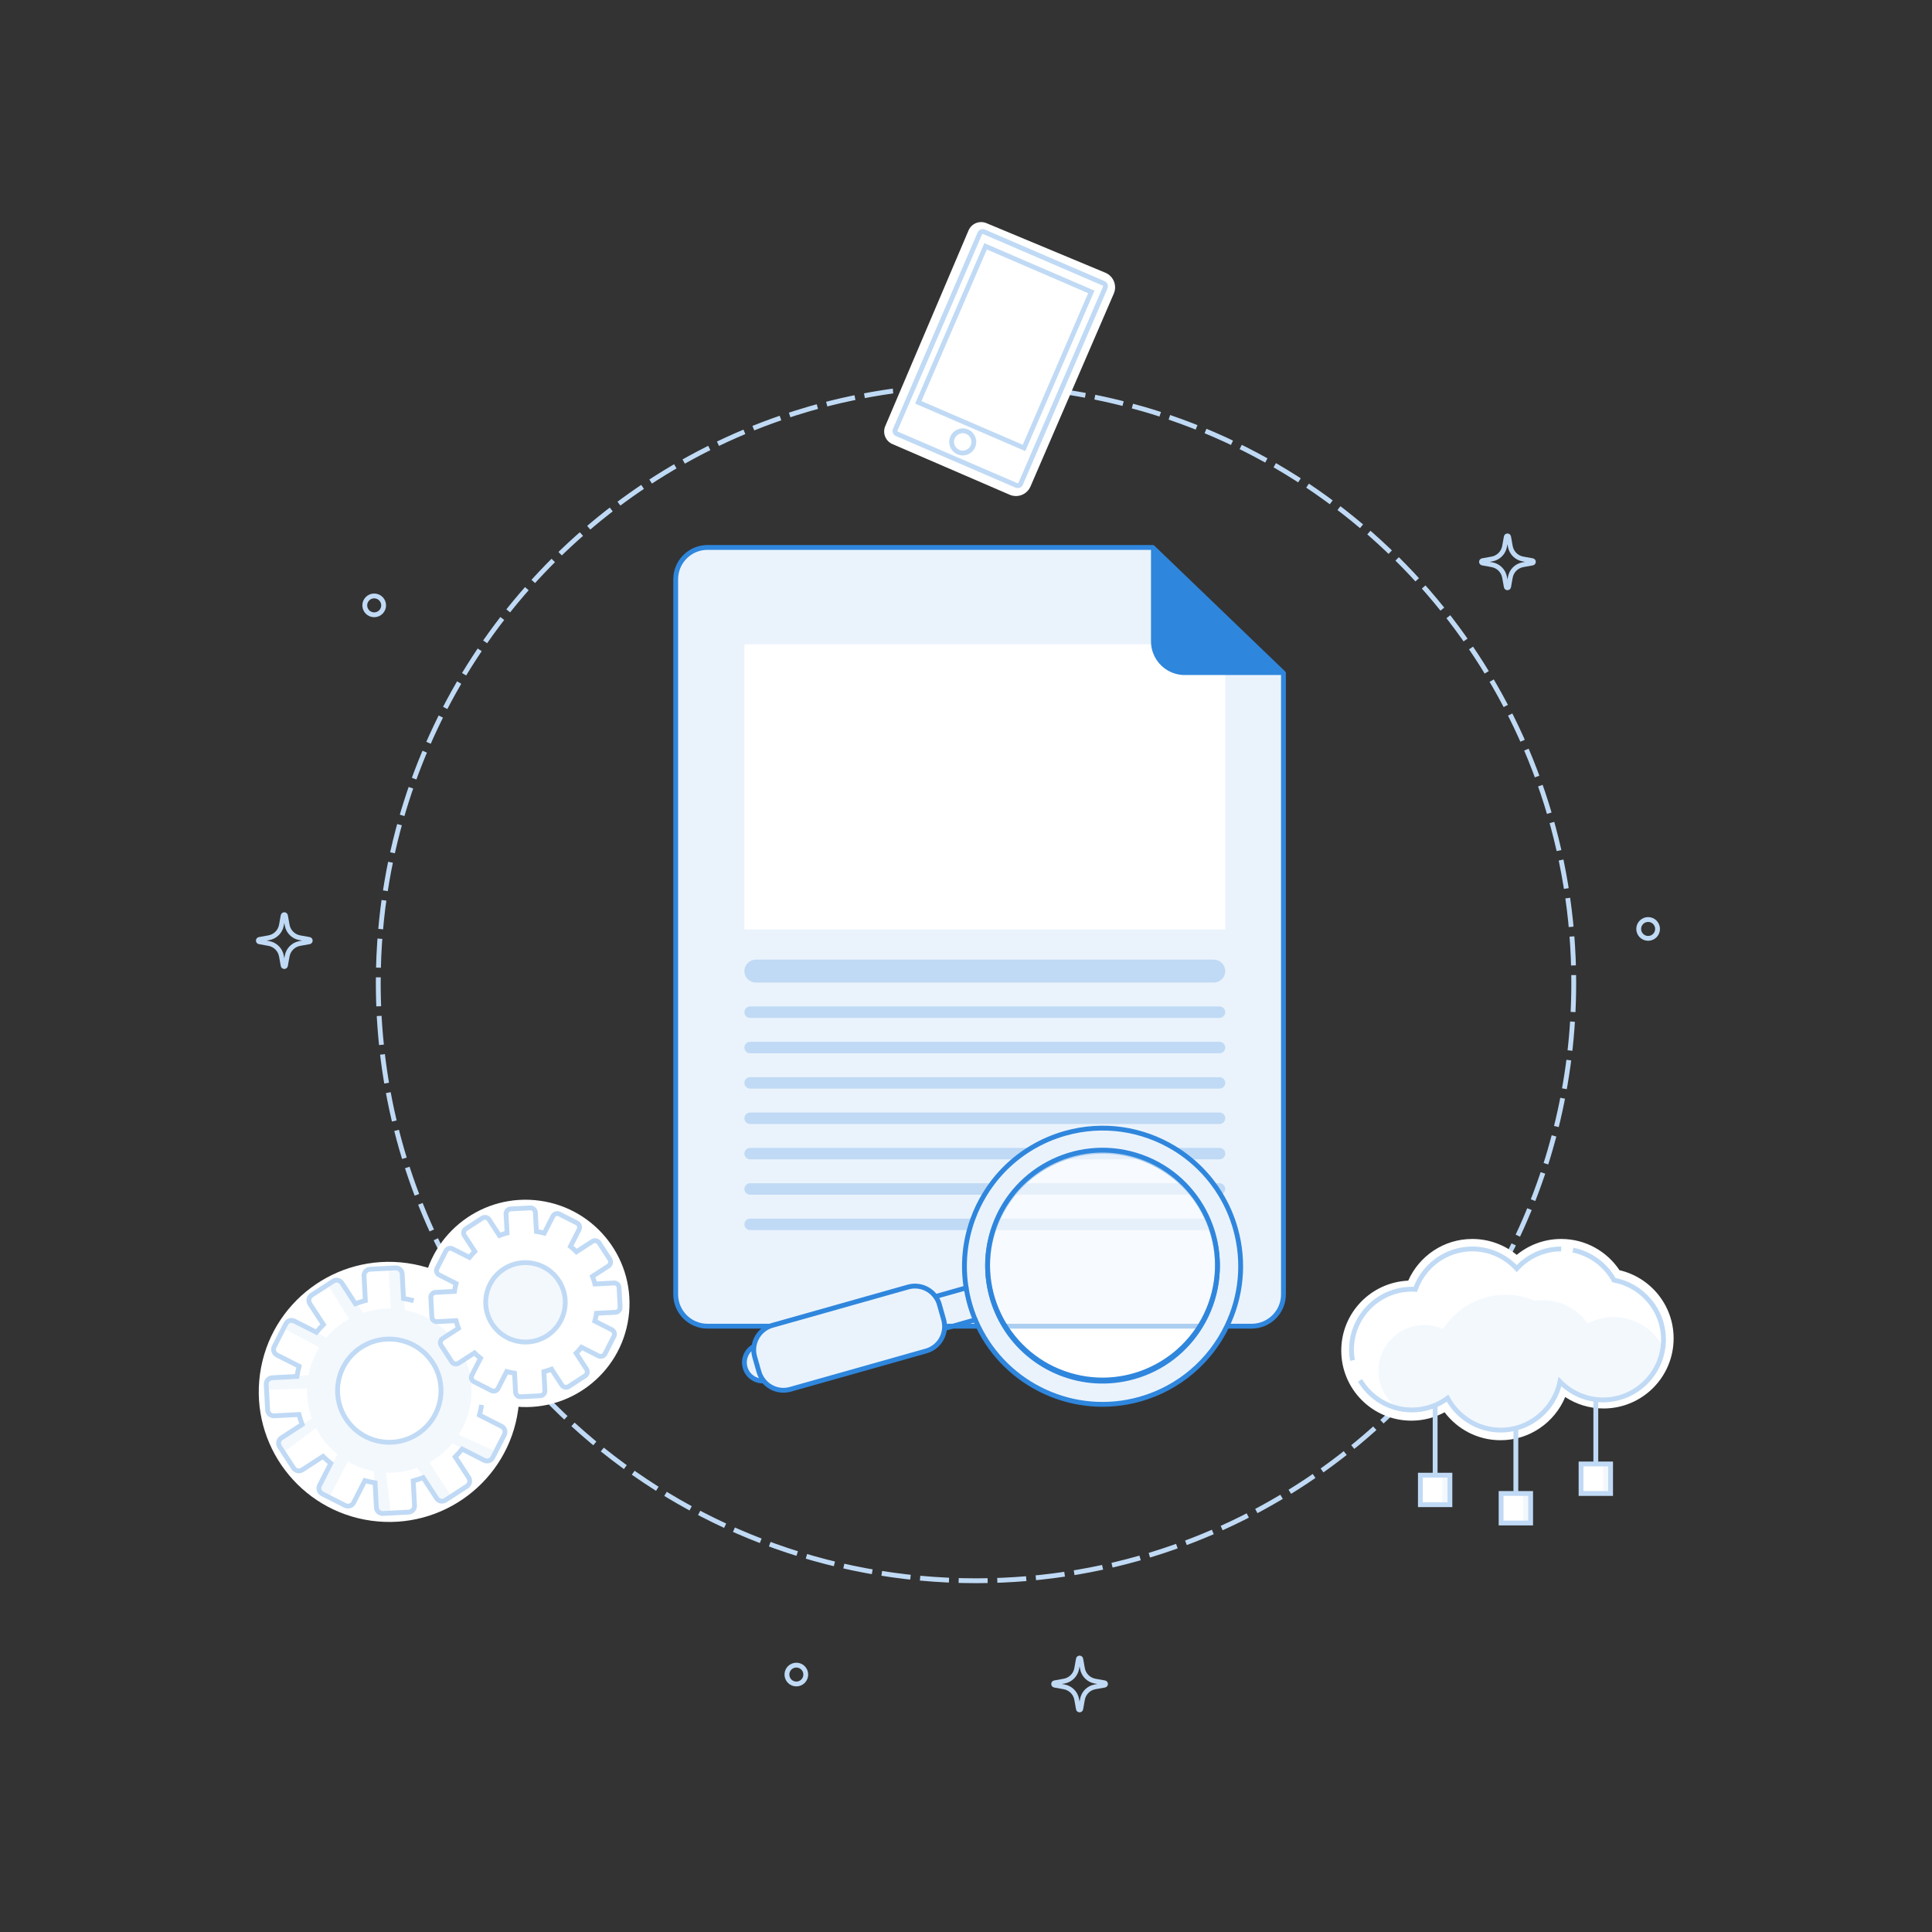 <?xml version="1.0" encoding="utf-8"?>
<!-- Generator: Adobe Illustrator 26.0.1, SVG Export Plug-In . SVG Version: 6.00 Build 0)  -->
<svg version="1.1" id="Layer_1" xmlns="http://www.w3.org/2000/svg" xmlns:xlink="http://www.w3.org/1999/xlink" x="0px" y="0px"
	 viewBox="0 0 400 400" style="enable-background:new 0 0 400 400;" xml:space="preserve">
<rect x="0" y="0" width="400" height="400" fill="#333333" stroke="none"/>
<g>
	<g>
		<path style="fill:none;stroke:#C0DAF5;stroke-miterlimit:10;stroke-dasharray:6,2;" d="M325.827,203.527
			c0,10.38-1.28,20.46-3.69,30.1c-0.25,1.02-0.52,2.04-0.81,3.05c-0.27,0.99-0.55,1.97-0.85,2.95
			c-3.07,10.06-7.38,19.58-12.76,28.38c-0.54,0.87-1.08,1.74-1.64,2.59c-0.54,0.85-1.1,1.69-1.67,2.52
			c-13.14,19.3-31.6,34.68-53.28,44.05c-2.66,1.15-5.37,2.21-8.13,3.18c-12.81,4.49-26.59,6.93-40.93,6.93
			c-31.17,0-59.64-11.52-81.4-30.55c-5.92-5.17-11.35-10.9-16.19-17.1c-13.33-17.07-22.28-37.74-25.16-60.3
			c-0.04-0.34-0.08-0.67-0.12-1c-0.01-0.05-0.02-0.1-0.01-0.14c-0.58-4.81-0.87-9.7-0.87-14.66c0-3.72,0.16-7.41,0.49-11.05
			c0.25-2.92,0.61-5.81,1.08-8.66c0.07-0.47,0.14-0.94,0.23-1.41c7.71-44.87,39.58-81.47,81.74-95.95c1.89-0.65,3.81-1.26,5.74-1.82
			c2.89-0.83,5.82-1.57,8.79-2.19c2.77-0.59,5.58-1.08,8.41-1.48c0.05,0,0.09-0.01,0.13-0.01c3.32-0.46,6.67-0.79,10.06-0.98
			c0.12-0.01,0.24-0.01,0.36-0.02c2.23-0.12,4.47-0.18,6.72-0.18c0.54,0,1.08,0,1.62,0.01c0.51,0.01,1.02,0.02,1.52,0.03
			c9.78,0.24,19.27,1.62,28.36,4.01c2.14,0.56,4.26,1.17,6.36,1.85C289.757,101.667,325.827,148.387,325.827,203.527z"/>
		<path style="fill:#FFFFFF;" d="M335.302,262.981c-2.601-3.899-7.037-6.469-12.076-6.469c-3.495,0-6.7,1.237-9.205,3.295
			c-2.505-2.058-5.71-3.295-9.205-3.295c-5.919,0-11.002,3.549-13.259,8.632c-7.711,0.341-13.863,6.682-13.863,14.478
			c0,8.014,6.497,14.511,14.51,14.511c2.492,0,4.836-0.63,6.884-1.736c2.649,3.507,6.84,5.785,11.574,5.785
			c6.04,0,11.215-3.692,13.399-8.941c2.281,1.494,5.004,2.37,7.934,2.37c8.014,0,14.511-6.497,14.511-14.511
			C346.508,270.224,341.721,264.479,335.302,262.981z"/>
		<rect x="293.683" y="305.114" style="fill:#FFFFFF;" width="6.504" height="6.417"/>
		<rect x="310.786" y="309.21" style="fill:#FFFFFF;" width="6.111" height="6.111"/>
		<rect x="327.341" y="303.099" style="fill:#FFFFFF;" width="6.111" height="6.111"/>
		
			<ellipse transform="matrix(0.138 -0.99 0.99 0.138 -215.94 328.286)" style="fill:#FFFFFF;" cx="80.693" cy="288.242" rx="26.936" ry="26.993"/>
		
			<ellipse transform="matrix(0.138 -0.99 0.99 0.138 -173.414 340.483)" style="fill:#FFFFFF;" cx="108.965" cy="269.901" rx="21.472" ry="21.517"/>
		<path style="fill:none;stroke:#C0DAF5;stroke-miterlimit:10;" d="M59.102,189.576l0.352,1.964c0.238,1.331,1.28,2.373,2.612,2.612
			l1.964,0.352c0.268,0.048,0.268,0.433,0,0.481l-1.964,0.352c-1.331,0.238-2.373,1.28-2.612,2.612l-0.352,1.964
			c-0.048,0.268-0.433,0.268-0.481,0l-0.352-1.964c-0.238-1.331-1.28-2.373-2.612-2.612l-1.964-0.352
			c-0.268-0.048-0.268-0.433,0-0.481l1.964-0.352c1.331-0.238,2.373-1.28,2.612-2.612l0.352-1.964
			C58.669,189.308,59.054,189.308,59.102,189.576z"/>
		<path style="fill:none;stroke:#C0DAF5;stroke-miterlimit:10;" d="M312.341,111.157l0.352,1.964
			c0.238,1.331,1.28,2.373,2.612,2.612l1.964,0.352c0.268,0.048,0.268,0.433,0,0.481l-1.964,0.352
			c-1.331,0.238-2.373,1.28-2.612,2.612l-0.352,1.964c-0.048,0.268-0.433,0.268-0.481,0l-0.352-1.964
			c-0.238-1.331-1.28-2.373-2.612-2.612l-1.964-0.352c-0.268-0.048-0.268-0.433,0-0.481l1.964-0.352
			c1.331-0.238,2.373-1.28,2.612-2.612l0.352-1.964C311.909,110.889,312.293,110.889,312.341,111.157z"/>
		<path style="fill:none;stroke:#C0DAF5;stroke-miterlimit:10;" d="M223.756,343.483l0.352,1.964
			c0.238,1.331,1.28,2.373,2.612,2.612l1.964,0.352c0.268,0.048,0.268,0.433,0,0.481l-1.964,0.352
			c-1.331,0.238-2.373,1.28-2.612,2.612l-0.352,1.964c-0.048,0.268-0.433,0.268-0.481,0l-0.352-1.964
			c-0.238-1.331-1.28-2.373-2.612-2.612l-1.964-0.352c-0.268-0.048-0.268-0.433,0-0.481l1.964-0.352
			c1.331-0.238,2.373-1.28,2.612-2.612l0.352-1.964C223.324,343.214,223.708,343.214,223.756,343.483z"/>
		<circle style="fill:none;stroke:#C0DAF5;stroke-miterlimit:10;" cx="77.474" cy="125.335" r="1.952"/>
		<circle style="fill:none;stroke:#C0DAF5;stroke-miterlimit:10;" cx="341.227" cy="192.327" r="1.952"/>
		<circle style="fill:none;stroke:#C0DAF5;stroke-miterlimit:10;" cx="164.875" cy="346.698" r="1.952"/>
		<g>
			<rect x="298.638" y="305.42" style="opacity:0.54;fill:#EAF3FC;" width="1.549" height="6.111"/>
			<rect x="315.348" y="309.21" style="opacity:0.54;fill:#EAF3FC;" width="1.549" height="6.111"/>
			<rect x="331.903" y="303.099" style="opacity:0.54;fill:#EAF3FC;" width="1.549" height="6.111"/>
			<path style="opacity:0.54;fill:#EAF3FC;" d="M323.416,286.411c0.195,0.044,0.349,0.196,0.428,0.379
				c0.042,0.044,0.081,0.095,0.114,0.158c0.472,0.921,1.595,1.226,2.491,1.581c1.236,0.49,2.437,1.047,3.757,1.276
				c1.382,0.24,2.846,0.281,4.227,0.012c1.38-0.268,2.623-0.915,3.917-1.435c0.084-0.034,0.162-0.046,0.235-0.047
				c1.548-1.192,2.811-2.77,3.84-4.413c0.295-0.47,0.571-0.953,0.824-1.447c0.235-0.46,0.53-0.965,0.608-1.484
				c0.073-0.491-0.032-0.964,0.109-1.455c0.071-0.246,0.174-0.479,0.292-0.706c-1.917-3.657-5.748-6.153-10.163-6.153
				c-1.935,0-3.756,0.481-5.355,1.327c-2.08-2.917-5.488-4.821-9.343-4.821c-0.573,0-1.136,0.043-1.686,0.124
				c-1.851-0.795-3.889-1.236-6.03-1.236c-5.432,0-10.199,2.833-12.914,7.099c-1.19-0.539-2.508-0.846-3.899-0.846
				c-5.234,0-9.477,4.243-9.477,9.477c0,3.531,1.935,6.606,4.8,8.236c0.342,0.005,0.684,0.018,1.026,0.04
				c0.309-0.029,0.616-0.064,0.916-0.088c0.801-0.065,1.575-0.14,2.359-0.329c0.789-0.19,1.549-0.462,2.316-0.724
				c0.637-0.217,1.267-0.403,1.761-0.883c0.772-0.749,1.845-0.067,1.925,0.747c0.202,0.147,0.369,0.348,0.45,0.591
				c0.159,0.476,0.547,0.795,0.921,1.11c0.455,0.384,0.91,0.772,1.393,1.121c0.96,0.692,1.999,1.29,3.125,1.666
				c2.028,0.676,4.188,0.828,6.311,0.702c0.509-0.294,1.117-0.372,1.7-0.49c0.927-0.188,1.739-0.711,2.504-1.246
				c1.596-1.116,3.076-2.393,4.267-3.944c0.023-0.03,0.05-0.057,0.075-0.085c0.59-1.08,0.987-2.136,1.359-3.352
				C322.706,286.519,323.056,286.329,323.416,286.411z"/>
			<g>
				<path style="fill:none;stroke:#C0DAF5;stroke-miterlimit:10;" d="M323.226,258.581L323.226,258.581
					c-3.631,0-6.913,1.57-9.203,4.064c-2.289-2.494-5.571-4.064-9.203-4.064h0c-5.424,0-10.068,3.502-11.788,8.356
					c-0.236-0.013-0.474-0.022-0.714-0.022h0c-6.876,0-12.502,5.626-12.502,12.502v0c0,0.762,0.069,1.509,0.201,2.234"/>
				<path style="fill:none;stroke:#C0DAF5;stroke-miterlimit:10;" d="M281.575,285.789c2.186,3.663,6.191,6.13,10.744,6.13h0
					c2.76,0,5.318-0.908,7.392-2.438c2.115,3.923,6.266,6.606,11.013,6.606h0c6.03,0,11.097-4.327,12.253-10.029
					c2.274,2.327,5.44,3.778,8.93,3.778h0c6.876,0,12.502-5.626,12.502-12.502v0c0-6.108-4.44-11.226-10.252-12.293
					c-1.759-3.16-4.848-5.491-8.496-6.219"/>
				<line style="fill:none;stroke:#C0DAF5;stroke-miterlimit:10;" x1="297.132" y1="305.418" x2="297.132" y2="290.944"/>
				<line style="fill:none;stroke:#C0DAF5;stroke-miterlimit:10;" x1="313.842" y1="309.208" x2="313.842" y2="295.691"/>
				<line style="fill:none;stroke:#C0DAF5;stroke-miterlimit:10;" x1="330.396" y1="303.1" x2="330.396" y2="289.74"/>
				<rect x="294.076" y="305.42" style="fill:none;stroke:#C0DAF5;stroke-miterlimit:10;" width="6.111" height="6.111"/>
				<rect x="310.786" y="309.21" style="fill:none;stroke:#C0DAF5;stroke-miterlimit:10;" width="6.111" height="6.111"/>
				<rect x="327.341" y="303.099" style="fill:none;stroke:#C0DAF5;stroke-miterlimit:10;" width="6.111" height="6.111"/>
			</g>
		</g>
		<g>
			
				<ellipse transform="matrix(0.138 -0.99 0.99 0.138 -173.391 340.107)" style="opacity:0.54;fill:#EAF3FC;" cx="108.724" cy="269.681" rx="7.94" ry="7.956"/>
			<path style="opacity:0.54;fill:#EAF3FC;" d="M96.432,281.652c-0.477,0.279-0.974,0.474-1.53,0.522
				c-0.383,0.033-0.823-0.048-1.168-0.222c-0.394-0.198-0.601-0.453-0.876-0.785c-0.374-0.45-0.674-0.987-0.955-1.499
				c-0.259-0.472-0.517-0.99-0.508-1.545c0.006-0.386,0.068-0.747,0.264-1.087c0.228-0.396,0.425-0.577,0.786-0.861
				c0.089-0.07,0.185-0.132,0.28-0.196c-2.46-2.492-5.581-4.104-8.893-4.746c-0.154-2.491-0.59-7.856-0.59-7.856l-0.523-0.802
				l-2.259,0.003l0.436,8.348c-1.907-0.036-3.83,0.246-5.689,0.865l-3.868-5.311l-0.912-1.211l-0.783-0.443l-1.798,1.166
				l4.433,7.099c-0.328,0.183-0.656,0.366-0.975,0.573c-1.443,0.936-2.692,2.057-3.746,3.306l-4.934-2.821l-2.126-0.766
				l-1.786,1.625l7.404,3.973c-1.095,1.77-1.853,3.71-2.242,5.729l-7.84,0.6l-0.901,0.585l0.052,1.874l8.385-0.337
				c-0.061,2.092,0.26,4.208,0.99,6.238l-6.792,4.65l-0.036,0.943l0.945,1.451l6.76-5.053c0.266,0.518,0.55,1.031,0.875,1.529
				c1,1.534,2.21,2.847,3.562,3.941l-3.708,6.4l-0.053,1.559l2.057,0.923l3.85-7.415c1.677,0.975,3.497,1.655,5.384,2.015
				l0.643,7.973l0.921,0.727l1.954-0.055l-1.008-8.357c2.176,0.09,4.377-0.235,6.489-1l4.459,6.843l0.943,0.111l1.645-1.067
				l-4.574-7.018c0.34-0.189,0.682-0.372,1.014-0.587c1.455-0.944,2.706-2.081,3.765-3.343l6.858,3.594l0.966-0.12l1.169-1.799
				l-7.666-3.471C97.863,292.512,98.478,286.774,96.432,281.652z M90.851,285.515c1.188,3.949,0.245,8.445-4.242,11.356
				c-3.041,1.973-6.083,2.162-8.706,1.252c-1.759-0.406-3.323-1.198-4.685-2.392c-0.619-0.719-1.238-1.438-1.858-2.156
				c-1.04-1.607-1.61-3.366-1.708-5.274c0.073-0.901,0.146-1.801,0.22-2.702c0.189-1.089,0.579-2.078,1.154-2.974
				c0.758-1.484,1.958-2.857,3.701-3.988c3.786-2.456,7.573-2.154,10.546-0.395c0.825,0.41,1.597,0.926,2.313,1.553l1.858,2.156
				C90.214,283.044,90.673,284.234,90.851,285.515z"/>
			<path style="fill:none;stroke:#C0DAF5;stroke-miterlimit:10;" d="M85.654,269.296c-0.696-0.188-1.402-0.338-2.115-0.448
				l-0.273-5.109c-0.038-0.72-0.654-1.273-1.376-1.235l-5.285,0.278c-0.721,0.038-1.275,0.652-1.237,1.372l0.272,5.106
				c-0.693,0.183-1.381,0.402-2.058,0.666l-2.793-4.285c-0.394-0.604-1.204-0.776-1.81-0.383l-4.436,2.878
				c-0.606,0.393-0.777,1.201-0.383,1.806l2.793,4.285c-0.516,0.511-0.996,1.049-1.445,1.607l-4.567-2.32
				c-0.644-0.327-1.431-0.072-1.759,0.571l-2.399,4.707c-0.327,0.642-0.071,1.428,0.573,1.755l4.57,2.321
				c-0.188,0.695-0.338,1.399-0.448,2.111l-5.119,0.269c-0.721,0.038-1.275,0.652-1.237,1.372l0.281,5.275
				c0.038,0.72,0.654,1.273,1.376,1.235l5.116-0.269c0.184,0.692,0.404,1.378,0.668,2.055l-4.292,2.784
				c-0.606,0.393-0.777,1.201-0.383,1.806l2.886,4.429c0.394,0.604,1.204,0.776,1.81,0.383l4.292-2.784
				c0.513,0.516,1.052,0.995,1.611,1.443l-2.322,4.556c-0.327,0.642-0.071,1.428,0.573,1.756l4.718,2.397
				c0.644,0.327,1.431,0.071,1.759-0.571l2.324-4.559c0.696,0.188,1.402,0.338,2.115,0.448l0.273,5.109
				c0.039,0.72,0.654,1.273,1.376,1.235l5.285-0.278c0.721-0.038,1.275-0.652,1.237-1.372l-0.272-5.106
				c0.693-0.183,1.381-0.402,2.058-0.666l2.793,4.285c0.394,0.604,1.204,0.776,1.81,0.383l4.436-2.878
				c0.606-0.393,0.777-1.201,0.383-1.806l-2.793-4.285c0.516-0.511,0.996-1.049,1.445-1.607l4.567,2.32
				c0.644,0.327,1.431,0.071,1.759-0.571l2.399-4.707c0.327-0.642,0.071-1.428-0.573-1.756l-4.57-2.321
				c0.188-0.695,0.338-1.399,0.448-2.111 M86.436,296.885c-4.957,3.215-11.589,1.811-14.814-3.138
				c-3.225-4.949-1.821-11.567,3.136-14.782s11.589-1.811,14.814,3.138S91.393,293.67,86.436,296.885z"/>
			<path style="fill:none;stroke:#C0DAF5;stroke-miterlimit:10;" d="M122.646,257.026l-3.301,2.142
				c-0.394-0.397-0.809-0.765-1.239-1.11l1.786-3.504c0.252-0.494,0.055-1.099-0.441-1.35l-3.629-1.843
				c-0.495-0.252-1.101-0.055-1.353,0.439l-1.787,3.507c-0.536-0.145-1.079-0.26-1.627-0.345l-0.21-3.929
				c-0.03-0.554-0.503-0.979-1.058-0.95l-4.065,0.214c-0.555,0.029-0.981,0.502-0.951,1.055l0.21,3.927
				c-0.533,0.141-1.062,0.309-1.583,0.512l-2.148-3.296c-0.303-0.465-0.926-0.597-1.392-0.295l-3.412,2.214
				c-0.466,0.302-0.598,0.924-0.295,1.389l2.148,3.296c-0.397,0.393-0.766,0.807-1.112,1.236l-3.513-1.784
				c-0.495-0.252-1.101-0.055-1.353,0.439l-1.845,3.62c-0.252,0.494-0.054,1.099,0.441,1.35l3.515,1.785
				c-0.145,0.534-0.26,1.076-0.344,1.624l-3.937,0.207c-0.555,0.029-0.981,0.502-0.951,1.055l0.216,4.057
				c0.03,0.554,0.503,0.979,1.058,0.95l3.935-0.207c0.141,0.532,0.311,1.06,0.514,1.58l-3.301,2.142
				c-0.466,0.302-0.598,0.924-0.295,1.389l2.22,3.407c0.303,0.465,0.926,0.597,1.392,0.295l3.301-2.142
				c0.394,0.397,0.809,0.765,1.239,1.11l-1.786,3.505c-0.252,0.494-0.054,1.099,0.441,1.35l3.629,1.844
				c0.495,0.252,1.101,0.055,1.353-0.439l1.787-3.506c0.535,0.145,1.079,0.26,1.627,0.344l0.21,3.929
				c0.03,0.554,0.503,0.979,1.058,0.95l4.065-0.214c0.555-0.029,0.981-0.502,0.951-1.055l-0.21-3.927
				c0.533-0.141,1.062-0.309,1.583-0.512l2.148,3.296c0.303,0.465,0.926,0.597,1.392,0.295l3.412-2.214
				c0.466-0.302,0.598-0.924,0.295-1.389l-2.148-3.296c0.397-0.393,0.766-0.807,1.112-1.236l3.513,1.784
				c0.495,0.252,1.101,0.055,1.353-0.439l1.845-3.62c0.252-0.494,0.055-1.099-0.441-1.35l-3.515-1.786
				c0.145-0.534,0.26-1.076,0.344-1.623l3.937-0.207c0.555-0.029,0.981-0.502,0.951-1.055l-0.216-4.057
				c-0.03-0.554-0.503-0.979-1.058-0.95l-3.935,0.207c-0.141-0.532-0.311-1.06-0.514-1.58l3.301-2.142
				c0.466-0.302,0.598-0.924,0.295-1.389l-2.22-3.407C123.735,256.856,123.112,256.724,122.646,257.026z M113.283,276.526
				c-3.812,2.473-8.914,1.393-11.394-2.414c-2.48-3.806-1.401-8.897,2.412-11.37c3.812-2.473,8.914-1.393,11.394,2.414
				C118.176,268.963,117.096,274.053,113.283,276.526z"/>
		</g>
	</g>
	<g>
		<path style="fill:#FFFFFF;" d="M265.727,139.372v128.61c0,3.64-2.95,6.59-6.59,6.59h-5.12c-3.43,7.11-9.78,12.78-17.98,15.1
			c-13.57,3.83-27.62-2.81-33.52-15.1h-5.27l-1.7,0.48c-0.16,2.14-1.63,4.04-3.82,4.66l-28.09,7.93c-2.1,0.59-4.25-0.17-5.53-1.76
			l0.01,0.03c-1.74,0.09-3.36-1.03-3.85-2.77c-0.5-1.74,0.3-3.55,1.83-4.39v0.01c0.26-1.85,1.49-3.48,3.3-4.19h-12.91
			c-3.64,0-6.59-2.95-6.59-6.59v-148.05c0-3.64,2.95-6.59,6.59-6.59h92.19v0.02L265.727,139.372z"/>
		<path style="fill:#EAF3FC;stroke:#2F86DD;stroke-linecap:round;stroke-linejoin:round;stroke-miterlimit:10;" d="M265.727,139.372
			v128.61c0,3.64-2.95,6.59-6.59,6.59h-112.65c-3.64,0-6.59-2.95-6.59-6.59v-148.05c0-3.64,2.95-6.59,6.59-6.59h92.19v0.02
			L265.727,139.372z"/>
		
			<polyline style="fill:none;stroke:#2F86DD;stroke-width:0.75;stroke-linecap:round;stroke-linejoin:round;stroke-miterlimit:10;" points="
			238.657,113.342 238.677,113.362 265.727,139.372 265.727,139.382 		"/>
		<g>
			<g>
				<g>
					<rect x="154.117" y="133.397" style="fill:#FFFFFF;" width="99.558" height="59.038"/>
				</g>
			</g>
		</g>
		<path style="fill:#2F86DD;" d="M265.727,139.372v0.01h-17.76c-0.75,0.04-1.44,0.04-2.08,0c-1.61-0.09-2.86-0.4-3.84-0.85
			c-0.02,0-0.03-0.01-0.05-0.02c-2.97-1.37-3.36-3.94-3.37-5.11c0-0.38,0.03-0.61,0.03-0.61v-19.45h0.02v0.02L265.727,139.372z"/>
		<path style="fill:#C0DAF5;" d="M251.302,203.428h-94.811c-1.311,0-2.373-1.062-2.373-2.373l0,0c0-1.311,1.062-2.373,2.373-2.373
			h94.811c1.311,0,2.373,1.062,2.373,2.373l0,0C253.675,202.365,252.613,203.428,251.302,203.428z"/>
		<path style="fill:#C0DAF5;" d="M252.489,210.748h-97.185c-0.655,0-1.187-0.531-1.187-1.187l0,0c0-0.655,0.531-1.187,1.187-1.187
			h97.185c0.655,0,1.187,0.531,1.187,1.187l0,0C253.675,210.217,253.144,210.748,252.489,210.748z"/>
		<path style="fill:#C0DAF5;" d="M252.489,218.069h-97.185c-0.655,0-1.187-0.531-1.187-1.187l0,0c0-0.655,0.531-1.187,1.187-1.187
			h97.185c0.655,0,1.187,0.531,1.187,1.187l0,0C253.675,217.538,253.144,218.069,252.489,218.069z"/>
		<path style="fill:#C0DAF5;" d="M252.489,225.39h-97.185c-0.655,0-1.187-0.531-1.187-1.187l0,0c0-0.655,0.531-1.187,1.187-1.187
			h97.185c0.655,0,1.187,0.531,1.187,1.187l0,0C253.675,224.859,253.144,225.39,252.489,225.39z"/>
		<path style="fill:#C0DAF5;" d="M252.489,232.711h-97.185c-0.655,0-1.187-0.531-1.187-1.187l0,0c0-0.655,0.531-1.187,1.187-1.187
			h97.185c0.655,0,1.187,0.531,1.187,1.187l0,0C253.675,232.18,253.144,232.711,252.489,232.711z"/>
		<path style="fill:#C0DAF5;" d="M252.489,240.032h-97.185c-0.655,0-1.187-0.531-1.187-1.187l0,0c0-0.655,0.531-1.187,1.187-1.187
			h97.185c0.655,0,1.187,0.531,1.187,1.187l0,0C253.675,239.5,253.144,240.032,252.489,240.032z"/>
		<path style="fill:#C0DAF5;" d="M252.489,247.352h-97.185c-0.655,0-1.187-0.531-1.187-1.187l0,0c0-0.655,0.531-1.187,1.187-1.187
			h97.185c0.655,0,1.187,0.531,1.187,1.187l0,0C253.675,246.821,253.144,247.352,252.489,247.352z"/>
		<path style="fill:#C0DAF5;" d="M252.489,254.673h-97.185c-0.655,0-1.187-0.531-1.187-1.187v0c0-0.655,0.531-1.187,1.187-1.187
			h97.185c0.655,0,1.187,0.531,1.187,1.187v0C253.675,254.142,253.144,254.673,252.489,254.673z"/>
		<g>
			<path style="fill:#EAF3FC;stroke:#2F86DD;stroke-linecap:round;stroke-linejoin:round;stroke-miterlimit:10;" d="
				M255.787,254.392c-0.72-2.54-1.76-4.91-3.07-7.06c-0.49-0.82-1.02-1.6-1.59-2.35c-1.38-1.85-2.99-3.51-4.75-4.95
				c-1.07-0.88-2.19-1.67-3.37-2.37c-6.53-3.93-14.6-5.25-22.51-3.01c-2.5,0.71-4.83,1.73-6.96,3.01c-1.19,0.71-2.31,1.5-3.37,2.37
				c-1.79,1.46-3.38,3.13-4.74,4.95c-0.58,0.76-1.11,1.55-1.6,2.37c-0.95,1.57-1.75,3.22-2.38,4.95c-0.3,0.78-0.55,1.57-0.76,2.37
				c-1.33,4.83-1.39,10.08,0.07,15.26c0.32,1.14,0.71,2.25,1.16,3.32c0.19,0.45,0.39,0.89,0.6,1.32
				c5.9,12.29,19.95,18.93,33.52,15.1c8.2-2.32,14.55-7.99,17.98-15.1C256.957,268.502,257.757,261.382,255.787,254.392z
				 M234.737,285.052c-10.5,2.96-21.35-1.6-26.76-10.48c-1.11-1.81-1.99-3.8-2.6-5.95c-1.34-4.76-1.14-9.59,0.31-13.95
				c0.27-0.81,0.59-1.6,0.94-2.37c0.8-1.77,1.82-3.43,3.04-4.95c0.66-0.84,1.38-1.63,2.15-2.37c2.18-2.09,4.79-3.79,7.74-4.95
				c0.73-0.29,1.48-0.54,2.25-0.76c5.21-1.47,10.5-1.09,15.17,0.76c2.87,1.13,5.51,2.81,7.75,4.95c0.77,0.74,1.49,1.53,2.16,2.37
				c1.19,1.49,2.21,3.15,3.02,4.95c0.36,0.76,0.67,1.55,0.93,2.37c0.12,0.33,0.22,0.68,0.32,1.02c1.88,6.65,0.74,13.43-2.6,18.88
				C245.547,279.502,240.737,283.362,234.737,285.052z"/>
			
				<line style="fill:none;stroke:#2F86DD;stroke-linecap:round;stroke-linejoin:round;stroke-miterlimit:10;" x1="193.679" y1="268.434" x2="200.031" y2="266.64"/>
			<polyline style="fill:none;stroke:#2F86DD;stroke-linecap:round;stroke-linejoin:round;stroke-miterlimit:10;" points="
				201.917,273.252 197.247,274.572 195.547,275.052 			"/>
			<path style="fill:#EAF3FC;stroke:#2F86DD;stroke-linecap:round;stroke-linejoin:round;stroke-miterlimit:10;" d="
				M158.117,285.912c-1.74,0.09-3.36-1.03-3.85-2.77c-0.5-1.74,0.3-3.55,1.83-4.39v0.01l2.01,7.12L158.117,285.912z"/>
			<path style="fill:#EAF3FC;stroke:#2F86DD;stroke-linecap:round;stroke-linejoin:round;stroke-miterlimit:10;" d="
				M195.567,274.572c0.01,0.16,0,0.32-0.02,0.48c-0.16,2.14-1.63,4.04-3.82,4.66l-28.09,7.93c-2.1,0.59-4.25-0.17-5.53-1.76
				c-0.44-0.54-0.78-1.17-0.98-1.88l-0.88-3.09c-0.2-0.72-0.25-1.45-0.15-2.15c0.26-1.85,1.49-3.48,3.3-4.19
				c0.16-0.07,0.33-0.12,0.5-0.17l28.09-7.93c2.19-0.62,4.44,0.23,5.69,1.96c0.37,0.49,0.65,1.06,0.82,1.68l0.87,3.08
				C195.497,273.652,195.557,274.112,195.567,274.572z"/>
			
				<ellipse transform="matrix(0.291 -0.957 0.957 0.291 -89.05 404.089)" style="fill:#FFFFFF;fill-opacity:0.6;stroke:#2F86DD;stroke-linecap:round;stroke-linejoin:round;stroke-miterlimit:10;" cx="228.269" cy="262.161" rx="23.786" ry="23.786"/>
		</g>
	</g>
	<path style="fill:none;stroke:#2F86DD;stroke-width:0.75;stroke-linecap:round;stroke-linejoin:round;stroke-miterlimit:10;" d="
		M265.727,139.372v0.01h-20.46c-1.17,0-2.27-0.31-3.22-0.85c-0.02,0-0.03-0.01-0.05-0.02c-1.81-1.04-3.09-2.92-3.29-5.11
		c-0.02-0.2-0.03-0.4-0.03-0.61v-19.43L265.727,139.372z"/>
	<path style="fill:#FFFFFF;" d="M200.525,47.708l-17.244,40.519c-0.621,1.459,0.074,3.144,1.544,3.741l24.221,10.462
		c1.661,0.717,3.588-0.047,4.305-1.708L230.6,60.787c0.724-1.676-0.062-3.619-1.746-4.322l-24.677-10.288
		C202.745,45.615,201.127,46.294,200.525,47.708z"/>
	<g>
		<path style="fill:none;stroke:#C0DAF5;stroke-miterlimit:10;" d="M210.46,100.502l-24.769-10.675
			c-0.332-0.143-0.485-0.528-0.342-0.86l17.511-40.633c0.143-0.332,0.528-0.485,0.86-0.342l24.769,10.675
			c0.332,0.143,0.485,0.528,0.342,0.86L211.32,100.16C211.177,100.492,210.792,100.645,210.46,100.502z"/>
		
			<rect x="196.204" y="54.254" transform="matrix(0.918 0.396 -0.396 0.918 45.429 -76.504)" style="fill:none;stroke:#C0DAF5;stroke-miterlimit:10;" width="23.842" height="35.187"/>
		
			<ellipse transform="matrix(0.987 -0.158 0.158 0.987 -11.966 32.735)" style="fill:none;stroke:#C0DAF5;stroke-miterlimit:10;" cx="199.431" cy="91.456" rx="2.304" ry="2.304"/>
	</g>
</g>
</svg>
